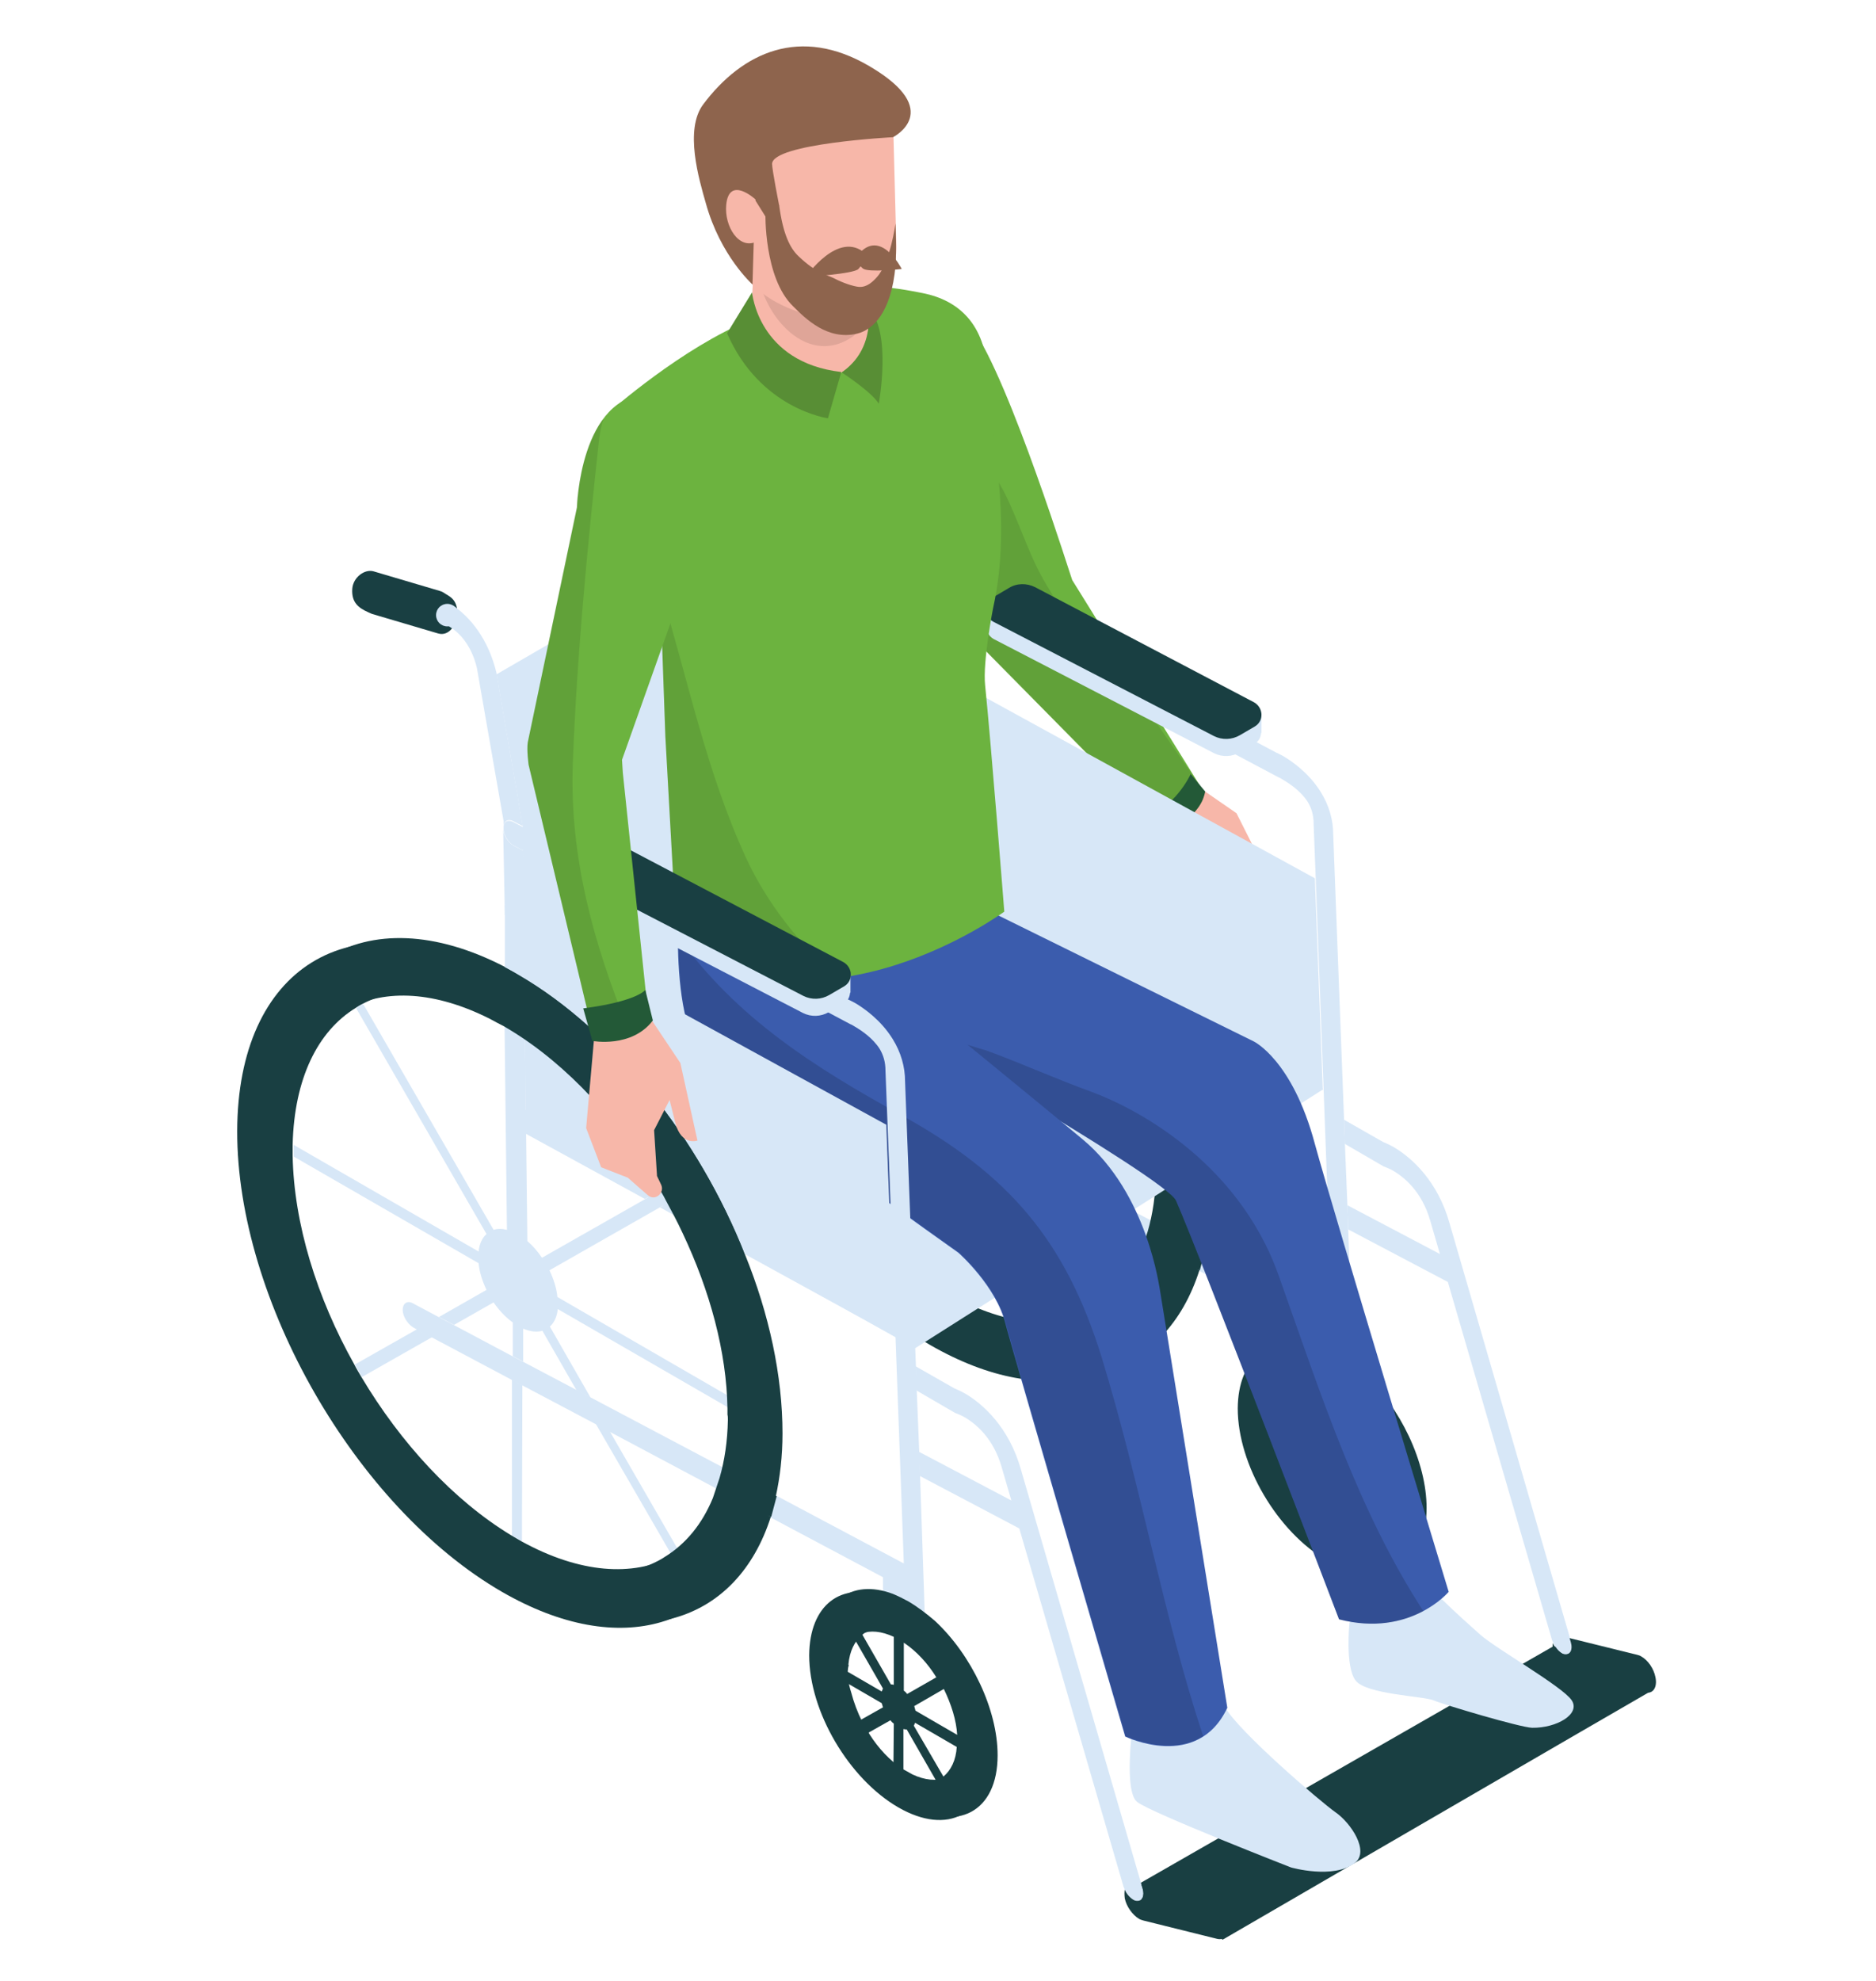 <?xml version="1.0" encoding="utf-8"?>
<!-- Generator: Adobe Illustrator 22.1.0, SVG Export Plug-In . SVG Version: 6.00 Build 0)  -->
<svg version="1.1" id="Layer_1" xmlns="http://www.w3.org/2000/svg" xmlns:xlink="http://www.w3.org/1999/xlink" x="0px" y="0px"
	 viewBox="0 0 450 475" style="enable-background:new 0 0 450 475;" xml:space="preserve">
<style type="text/css">
	.st0{fill:#F7B7A9;}
	.st1{fill:#6CB33F;}
	.st2{opacity:0.1;}
	.st3{fill:#235937;}
	.st4{fill:#193F42;}
	.st5{fill:#D7E7F7;}
	.st6{enable-background:new    ;}
	.st7{fill:#3B5CAD;}
	.st8{opacity:0.15;}
	.st9{fill:#8E644D;}
	.st10{fill:#588E35;}
	.st11{opacity:7.000000e-02;}
</style>
<g>
	<g>
		<g>
			<path class="st0" d="M303.4,208.5l-6.8-13.5l-13.9-9.6l-4.8,5.9c-1.3,3.2,0.4,8.8,2.2,11.7l2.4,3.8l3.9,6l1.7,6.9
				c0,0,1.6,4.3,4.5,1.8l-0.6-5.8l1.6,4.3c0,0-0.3,6.6,4.6,4.9l0.2-1.7c1.8,1.7,3.8,0.1,3.8,0.1s0.4-6.4-2.1-14.3
				C301.9,209.7,303.4,208.5,303.4,208.5z"/>
			<path class="st1" d="M233.2,78.6c-5.4-7.5-28.1-0.2-28.1-0.2c14.6,7.5,23.5,49.4,28.2,74.5l45.6,46.2c0,0,10.4-4.1,9.8-9.3
				l-31.5-50.7C257.1,139.1,242.3,91.3,233.2,78.6z"/>
			<path class="st2" d="M258.1,150.7c-2.6-3.3-5-6.9-7.1-10.5c-0.2-0.4-0.5-0.8-0.7-1.2c-0.1-0.1-0.1-0.2-0.2-0.3c0,0,0-0.1,0-0.1
				c-3.6-6.1-6.9-17.2-10.7-23.2c-0.6-0.6-1.1-1.2-1.7-1.8c-1,0.8-2,1.6-3,2.2c-2.3,1.5-5.2,2.4-8.2,2.9c4.3,15.9,6.9,34.2,6.9,34.2
				l45.6,46.2c0,0,10.4-4.1,9.8-9.3l-11.5-16.6C270,166.5,263.8,158.7,258.1,150.7z"/>
		</g>
		<path class="st3" d="M274.6,195.5l3.7,4c0,0,9.3-2.2,10.8-9.7l-3.5-4.2C285.7,185.6,281.4,194.4,274.6,195.5z"/>
	</g>
	<path class="st4" d="M320.8,324.7c-1.3-0.7-2.5-1.3-3.7-1.8c-10.1-3.8-17.7,1.9-17.8,14c0,13.6,9.6,29.7,21.4,36.5
		c11.8,6.8,21.5,1.8,21.5-11.8c0-11-6.3-24.1-15-32.2C325.2,327.6,323,326,320.8,324.7z M331.6,345.2c1.8,3.5,3,7.3,3.2,10.9l0,2.8
		c-0.3,3.3-1.5,5.7-3.3,7.1l-1.7,1c-2.2,0.8-4.9,0.6-7.9-0.8l-2.5-1.4c-3-2-5.7-4.9-7.8-8.2c0,0-1.1-2-1.7-3.1l-0.1,0
		c-1.1-2.2-2-4.6-2.6-6.9c-0.7-2.2-1.2-4.6-0.6-6.7l-0.1,0c0.3-3.3,1.5-5.7,3.3-7.1l0,0c0.4-0.6,1.7-1,1.7-1
		c2.2-0.8,4.9-0.6,7.8,0.8l2.5,1.4c3,2,5.7,4.9,7.8,8.3L331.6,345.2z"/>
	<path class="st4" d="M372.7,394.7l-102.6,58.8l23.2,11.6c0,0,100.4-58.3,102.9-59.7C398.8,404.1,372.7,394.7,372.7,394.7z"/>
	<g>
		<path class="st4" d="M208.5,87.1c-0.3-0.2-0.6-0.3-0.9-0.4L191.7,82c-2.1-0.6-4.9,1.4-5.1,4.2c-0.2,3.1,1.3,4.5,3.8,5.6
			c0.3,0.1,0.6,0.3,0.9,0.4l15.9,4.7c2.8,0.8,4.3-2.5,4.5-3.6c0.3-1.6,0-3.4-0.8-4.4C210.2,88,209.3,87.6,208.5,87.1z"/>
	</g>
	<circle class="st5" cx="209.5" cy="92.5" r="2.7"/>
	<g>
		<g>
			<path class="st5" d="M245.7,282.3l18.4,31.8c0.6-0.3,1.2-0.6,1.7-1L249,284.1L245.7,282.3z"/>
		</g>
		<g>
			<path class="st5" d="M225.5,309.1c0.4,0.2,0.8,0.5,1.2,0.7c0.4,0.2,0.8,0.5,1.2,0.7l0.1-37.5l-2.5-1.3L225.5,309.1z"/>
		</g>
		<g class="st6">
			<g>
				<path class="st5" d="M323.4,294.7l-0.2-5.8l-0.6-14.7l-0.2-5.8l-2.6-68.3c0-3.5-1-7-3-10.2c-2.8-4.5-6.8-7.3-9-8.6
					c-0.8-0.4-1.3-0.7-1.6-0.8l-78.1-41.4l-2.3-1.2c-1.2-0.6-2.2-0.2-2.3,1.1c0,0.2,0,0.3,0,0.9c0.2,1.4,1.2,3,2.5,3.7l2.5,1.3
					l78.2,41.5c0.3,0.1,0.6,0.3,1.1,0.6c1.7,1,4.3,2.8,5.9,5.3c0.9,1.5,1.4,3.2,1.4,5.2l0.5,13l1.9,50.7l2,54.5l-30.3-16.1
					l-10.2-5.4l-34.6-18.3l-3.4-1.8l-12.9-6.8l-2.5-1.3l-14.1-7.5l-3.6-1.9l-6.2-3.3c-1.3-0.7-2.4,0-2.4,1.6c0,1.5,1.1,3.3,2.5,4.2
					l0.9,0.5l3.6,1.9l19.2,10.2l2.5,1.3l17.6,9.3l3.3,1.8l28.2,15l10.5,5.6l26.9,14.3l0,4.9c1.2,0.5,2.5,1,3.7,1.8
					c2.2,1.3,4.4,2.9,6.4,4.8l-0.3-9.2L323.4,294.7z"/>
			</g>
			<polygon class="st4" points="319.8,354.8 319.5,354.3 318.3,352.2 319.5,354.3 			"/>
			<path class="st4" d="M318.4,325.5c-1.3-0.7-2.5-1.3-3.7-1.8c-10.1-3.8-17.7,1.9-17.8,14c0,13.6,9.6,29.7,21.4,36.5
				c11.8,6.8,21.5,1.8,21.5-11.8c0-11-6.3-24.1-15-32.2C322.8,328.4,320.6,326.8,318.4,325.5z M317.1,333.3l0,11.5
				c-0.3-0.1-0.5-0.1-0.7-0.1l0.7,1.3l0.6,1l-0.6-1l-0.7-1.3l-7-12.2C311.5,331.7,314.2,331.9,317.1,333.3z M305,329.1l1.8-1
				L305,329.1L305,329.1z M307.6,333.5l7,12.2c-0.1,0.2-0.2,0.4-0.3,0.7l-10-5.8C304.6,337.4,305.7,335,307.6,333.5z M304.3,343.5
				l10,5.8c0.1,0.3,0.2,0.7,0.3,1l-7.1,4C305.7,350.8,304.5,347,304.3,343.5z M317,365.6c-3-2-5.7-4.9-7.8-8.2l7.1-4
				c0.2,0.3,0.5,0.6,0.8,0.8L317,365.6z M316.6,349.2l-0.9-1.5L316.6,349.2l1.7,3l1.2,2.1l0.3,0.5l-0.3-0.5l-1.2-2.1L316.6,349.2z
				 M319.5,367l0-11.5c0.3,0.1,0.5,0.1,0.8,0.1v0l7,12.2C325.2,368.7,322.5,368.4,319.5,367z M328,369l1.9,3.2L328,369z
				 M329.1,366.8l-7.1-12.2c0.1-0.2,0.2-0.4,0.3-0.7l10,5.8C332.1,363,330.9,365.4,329.1,366.8z M332.4,356.9l-10-5.8
				c-0.1-0.4-0.2-0.7-0.3-1.1l7.1-4.1C331,349.5,332.1,353.3,332.4,356.9z M320.3,347c-0.2-0.3-0.5-0.6-0.8-0.8l0-11.5
				c3,2,5.7,4.9,7.8,8.3L320.3,347z"/>
			<g>
				<path class="st4" d="M227.2,174.6c-1.1-0.6-2.1-1.2-3.2-1.8c-33.7-17.5-60.6-1-60.8,38.2c-0.1,40.4,28.4,90.2,63.5,110.5
					c28.6,16.5,52.9,8.5,61-16.9l-10.5-5.6c-2.6,6.3-6.5,11-11.5,14.1c-0.6,0.4-1.1,0.7-1.7,1c-9.4,4.9-22.1,4.1-36.1-3.6
					c-0.4-0.2-0.8-0.5-1.2-0.7c-0.4-0.2-0.8-0.5-1.2-0.7c-13.9-8.4-26.6-22.2-36-38c-0.6-1-1.2-2-1.7-3c-9-16-14.6-33.8-14.8-50
					c0-0.5,0-0.9,0-1.4c0-0.5,0-0.9,0-1.4c0.4-15.8,6-27.1,15.1-32.7c0.6-0.4,1.1-0.7,1.7-1c9-4.7,20.8-4.1,33.9,2.5
					c1.1,0.6,2.2,1.2,3.4,1.8c0.5,0.3,1,0.6,1.5,0.9c13.8,8.4,26.3,22.1,35.7,37.8c0.6,1,1.2,2,1.7,3c1.4,2.6,2.8,5.2,4,7.8
					c6.6,13.9,10.6,28.6,10.8,42.2c0,0.5,0,1,0,1.4c0,0.5,0,0.9,0,1.4c-0.1,5.1-0.8,9.8-2,13.9l10.2,5.4c1-4.6,1.6-9.6,1.6-15.1
					c0-13.8-3.2-28.6-9-42.9C270.6,213.9,250.3,187.9,227.2,174.6z"/>
			</g>
			<g>
				<path class="st5" d="M221.8,102.3c-5.1-21.4-10.1-11.6-11.4-12.3c0.2,0.8,0.3,1.9-0.2,2.8c0,0.1-0.1,0.1-0.1,0.2
					c-0.1,0.9-0.8,1.6-1,2.1c0.1,0,1,0.2,1.1,0.2c2,1.2,5.4,4,6.9,5.8l6.4,32.3l0,5.5c0.2-1.2,1.1-1.7,2.3-1.1l2.3,1.2l-6.3-36.6
					L221.8,102.3z"/>
			</g>
			<g>
				<path class="st5" d="M376.6,392.8l-28.9-99.5c-2.8-10-9-15.7-13.5-18.3c-0.9-0.5-1.8-0.9-2.5-1.2l-9.3-5.3l0.2,5.8l9.3,5.4
					l0.5,0.2c0.2,0.1,0.9,0.3,1.9,0.9c2.5,1.5,6.8,4.9,8.8,12l2.3,7.9L323.2,289l0.2,5.8l23.9,12.6l25,85.9c0.1,0.2,0.2,0.5,0.3,0.7
					c0.5,1,1.2,1.9,2,2.4c0.3,0.2,0.6,0.3,0.9,0.3c1.3,0.1,1.9-1.2,1.4-2.9L376.6,392.8z"/>
			</g>
		</g>
		<g>
			<path class="st4" d="M393.7,397.2c-0.3-0.2-0.6-0.3-1-0.4l-16.2-4l0.3,1c0.5,1.7-0.1,3-1.4,2.9c-0.3,0-0.6-0.1-0.9-0.3
				c-0.8-0.5-1.6-1.4-2-2.4c-0.1,0.6-0.1,1.3,0,2.1c0.4,2,1.9,4,3.4,4.9c0.3,0.2,0.7,0.3,1,0.4l17.7,4.4c1.9,0.5,3-1.2,2.5-3.6
				C396.7,400.1,395.3,398.1,393.7,397.2z"/>
		</g>
		<g>
			<path class="st5" d="M226,143.6C226,143.6,225.9,143.6,226,143.6c-1.3-0.7-2.3-2.3-2.5-3.7l0.4,20.4l4.9,2.7l-0.4-18.1L226,143.6
				z"/>
		</g>
		<g>
			<path class="st5" d="M228.7,186.8l0.3,26l28.5,15.6l6.8-3.9C255,208.9,242.5,195.2,228.7,186.8z"/>
		</g>
		<g>
			<g>
				<path class="st5" d="M187.8,268.1c0.6,1,1.1,2,1.7,3l16.9-9.6l-3.6-1.9L187.8,268.1z"/>
			</g>
			<g>
				<path class="st5" d="M261,230.4l9,5c-1.3-2.6-2.6-5.2-4-7.8L261,230.4z"/>
			</g>
			<g>
				<path class="st5" d="M236.4,251.9c-0.2-2.1-0.9-4.3-1.9-6.4l26.5-15.1l5-2.9c-0.6-1-1.1-2-1.7-3l-6.8,3.9l-24.7,14.1
					c-1-1.5-2.2-2.9-3.5-4l-0.3-25.7l-0.3-26c-0.5-0.3-1-0.6-1.5-0.9c-1.1-0.7-2.3-1.3-3.4-1.8l0.6,51.7c-1.2-0.3-2.3-0.3-3.2,0
					l-31.3-54.2c-0.6,0.3-1.2,0.6-1.7,1l31.3,54.2c-1,0.9-1.7,2.3-1.9,4.2L173,215.3c0,0.5,0,0.9,0,1.4c0,0.5,0,0.9,0,1.4l44.4,25.6
					c0.2,2.1,0.9,4.3,1.9,6.4l-11.4,6.5l3.6,1.9l9.5-5.4c1.3,1.9,2.9,3.6,4.6,4.8l0,8.1l2.5,1.3l0-7.9c1.7,0.7,3.3,0.9,4.6,0.5
					l8.2,14.3l3.4,1.8l-9.8-17.1c1-0.9,1.7-2.3,1.9-4.2l44.5,25.7c0-0.5,0-0.9,0-1.4c0-0.5,0-1,0-1.4L236.4,251.9z"/>
			</g>
		</g>
		<path class="st4" d="M223.6,175.6c-1.1-0.6-2.1-1.2-3.2-1.8c-33.7-17.5-60.6-1-60.8,38.2c-0.1,40.4,28.4,90.2,63.5,110.5
			c28.6,16.5,52.9,8.5,61-16.9l1.3-4.9c1-4.6,1.6-9.6,1.6-15.1c0-13.8-3.3-28.6-9-42.9C267.1,215,246.8,189,223.6,175.6z
			 M277.3,281.4c-0.1,5.1-0.8,9.8-2,13.9l-1.6,4.8c-2.6,6.3-6.5,11-11.5,14.1c-0.6,0.4-1.1,0.7-1.7,1c-9.4,4.9-22.1,4.1-36.1-3.6
			c-0.4-0.2-0.8-0.5-1.2-0.7c-0.4-0.2-0.8-0.5-1.2-0.7c-13.9-8.4-26.6-22.2-36-38c-0.6-1-1.2-2-1.7-3c-9-16-14.6-33.8-14.8-50
			c0-0.5,0-0.9,0-1.4c0-0.5,0-0.9,0-1.4c0.4-15.8,6-27.1,15.1-32.7c0.6-0.4,1.1-0.7,1.7-1c9-4.7,20.8-4.1,33.9,2.5
			c1.1,0.6,2.2,1.2,3.4,1.8c0.5,0.3,1,0.6,1.5,0.9c13.8,8.4,26.3,22.1,35.6,37.8c0.6,1,1.2,2,1.7,3c1.4,2.6,2.8,5.2,4,7.8
			c6.6,13.9,10.6,28.6,10.8,42.2c0,0.5,0,1,0,1.4C277.4,280.5,277.4,280.9,277.3,281.4z"/>
		<polygon class="st4" points="278.3,301.7 287.8,304.6 289.1,299.7 281.2,294.3 		"/>
	</g>
	<polygon class="st5" points="122.3,268.4 219.5,323.3 317.4,261.2 222.3,209.9 	"/>
	<g>
		<path class="st5" d="M228.8,163.1l-5.1-2.8l0.2,51.1c1.1,0.6,93.4,49.9,93.4,49.9l-1.9-50.7L228.8,163.1z"/>
	</g>
	<polygon class="st5" points="218,104.4 119.1,161.7 125.4,198.3 126.2,271.9 224,211.4 223.5,139.9 	"/>
	<g>
		<path class="st5" d="M248.3,144.7c-2-1-4.4-1-6.3,0.2l-3.3,2l-2.1-0.8v3.9c-0.1,1.2,0.5,2.5,1.7,3.2l52.9,27.4
			c2,1,4.3,0.9,6.2-0.2l3.6-2.1c1-0.6,1.4-1.5,1.5-2.5l0.1-0.1V171l-15.3-5.8L248.3,144.7z"/>
		<path class="st4" d="M300.8,168.4l-52.5-27.6c-2-1-4.4-1-6.3,0.2l-3.9,2.3c-2.2,1.4-2.1,4.6,0.2,5.8l52.9,27.4
			c2,1,4.3,0.9,6.2-0.2l3.6-2.1C303.2,172.9,303.1,169.7,300.8,168.4z"/>
	</g>
	<g>
		<path class="st5" d="M355.1,392c-3.7-3.3-16.1-14.2-16.4-17.5l-15,14.6c0,0-1.1,10.6,1.5,13.9c2.6,3.3,16.1,3.7,18.6,4.7
			c2.6,1.1,20.8,6.5,23.7,6.6c5.9,0.1,11.7-3.3,9.5-6.6C374.8,404.4,358.8,395.3,355.1,392z"/>
		<path class="st5" d="M320.4,434.6c-3.7-2.6-23.3-19.4-26.6-25.3c-3.3-5.8-22.1,4.4-22.1,4.4s-2.2,15.9,1.1,18.4
			c3.3,2.6,36.9,15.7,36.9,15.7s10.2,2.9,15.3-1.1C328.6,443.9,324,437.1,320.4,434.6z"/>
		<path class="st7" d="M300.7,249.7l-85.8-42.3l-27.7,2.4l19.2,30.8c0,0,73.3,41.8,75.7,47.3c6.2,14.2,39.1,100.4,39.1,100.4
			c17.1,4.4,26.3-6.6,26.3-6.6s-27.4-90.2-32.1-107.4C310,254.1,300.7,249.7,300.7,249.7z"/>
		<path class="st8" d="M187.2,209.8l11.2,18c-1.3-6.6,0.9-13.8,5.3-19.5L187.2,209.8z"/>
		<path class="st8" d="M261.8,261.8c-8.3-3-16.5-6.7-24.9-9.8c-4.3-1.3-8.6-2.6-12.9-4.1c-2.5-0.7-5.1-1.2-7.7-1.6
			c20.1,11.6,63.9,37.3,65.8,41.6c6.2,14.2,39.1,100.4,39.1,100.4c9,2.3,15.8,0.4,20.2-2c-15.6-24.1-24.3-51.2-34.7-80.5
			C296.7,277.7,271.1,265.2,261.8,261.8z"/>
		<path class="st7" d="M259.7,273.2c-12-10-50.4-41.3-50.4-41.3L190.8,198l-27.4,10.3c0,0-4,35.5,5.8,45.8
			c9.7,10.3,60.7,46.3,60.7,46.3s9.1,8,11.3,17.1c1,4.1,28.7,98.9,28.7,98.9s17.3,8.4,24.5-6.9l-16.2-100.4
			C278.1,309.1,275.4,286.3,259.7,273.2z"/>
		<path class="st8" d="M216.4,267.5c-20.9-11.5-39.8-23.4-53.7-42.9c0,10.8,1.2,23.8,6.6,29.4c9.7,10.3,60.7,46.3,60.7,46.3
			s9.1,8,11.3,17.1c1,4.1,28.7,98.9,28.7,98.9s10.6,5.1,18.6,0c-9.6-29-14.8-59.6-24.3-90.7C255.6,297.4,241.9,281.6,216.4,267.5z"
			/>
		<path class="st1" d="M238.2,145.9c4.8-21.6-0.7-41.6-1.3-56.1c-0.5-12.1-7-17.8-15.5-19.5c-22.9-4.7-28.3,1.1-41.4,6.4
			c-16.5,6.7-33.6,21.9-33.6,21.9l11.5,29.5l1.7,48.5l2.7,48.5c34.9,25.6,78.6-6.5,78.6-6.5s-3.2-40.7-4.6-54.3
			C235.7,158.6,238.2,145.9,238.2,145.9z"/>
		<path class="st2" d="M179.1,206c-9.8-21.1-14.1-43.4-20.8-65l1.3,35.5l2.7,48.5c12.7,9.3,26.5,11,39,9.3
			C191.6,226.8,183.6,215.7,179.1,206z"/>
		<g>
			<path class="st0" d="M181.4,54.5l-1.4,23.3c0.2,7.8,6.8,14,14.6,13.8c7.8-0.2,14-6.8,13.8-14.6l-0.7-23.2L181.4,54.5z"/>
			<path class="st2" d="M181.4,54.5l-0.3,4.9c0.4,1.2,0.6,2.6,0.6,4c0,10.6,11.2,25.2,22.7,17.4c3-2.1,4.1-5.7,3.8-11
				c0,0,0-0.1,0-0.1l-0.5-16L181.4,54.5z"/>
			<path class="st0" d="M173.2,36.5l3,21.9c0.3,11.9,14.8,17.1,21.8,17.9c8.5,0.9,17.4-5.8,17-17.9L214.2,28L173.2,36.5z"/>
			<g>
				<path class="st9" d="M208.6,15.9c-16.6-9.8-30.5-3.4-39.9,9.1c-4.6,6.1-1,18.1,0.6,23.7c3.5,12.7,11.2,19.5,11.2,19.5l0.6-20.3
					l2.5,4l3.3-2.6c0,0-1.7-8.6-1.7-10c0.1-4.9,29-6.4,29-6.4S226.8,26.6,208.6,15.9z"/>
				<path class="st0" d="M174.2,49.1c-0.5,5.2,3.1,10.9,7.3,8.8l-0.3-10.1C181.2,47.8,174.9,42,174.2,49.1z"/>
				<path class="st10" d="M180.4,70.1l-6,9.8c7.9,18.2,24.2,20.4,24.2,20.4l3.2-11.1C181.8,86.9,180.4,70.1,180.4,70.1z"/>
				<path class="st10" d="M201.9,89.3c0,0,7.1,4.6,8.9,7.5c0,0,3.2-17.5-2.5-22.9C208.2,73.9,210.2,83.6,201.9,89.3z"/>
			</g>
		</g>
		<path class="st9" d="M210.3,66.5c-0.9,1-2.3,2.4-4.2,2.3c-1.4-0.1-4-1-5.9-2c-2-1-4.3-1.2-8.7-5.4c-2-1.9-3.7-5.3-4.6-12.2
			l-3.3,1.8c0,0-0.4,15.6,6.6,22.4c3,3,8.3,8.3,15.4,6.6c3.8-0.9,8.2-5.1,9.2-16.2c0.3-3.6,0-10.2,0-10.2S213.6,62.9,210.3,66.5z"/>
		<path class="st9" d="M193.3,66.4c0,0,11.5-0.7,12.6-1.9c1.1-1.2,2.3-3.1,1.7-3.7C201.1,55,193.3,66.4,193.3,66.4z"/>
		<path class="st9" d="M205.9,61c-0.6,0.7-0.2,2.4,1.1,3.4c1.3,1,9.3,0.1,9.3,0.1S211.3,54.6,205.9,61z"/>
	</g>
	<g>
		<g>
			<g>
				<path class="st4" d="M106.4,142.1c-0.3-0.2-0.6-0.3-0.9-0.4L89.6,137c-2.1-0.6-4.9,1.4-5.1,4.2c-0.2,3.1,1.3,4.5,3.8,5.6
					c0.3,0.1,0.6,0.3,0.9,0.4l15.9,4.7c2.8,0.8,4.3-2.5,4.5-3.6c0.3-1.6,0-3.4-0.8-4.4C108.1,143,107.1,142.6,106.4,142.1z"/>
			</g>
			<g>
				<path class="st5" d="M142.9,341.4l18.4,31.8c0.6-0.3,1.2-0.6,1.7-1l-16.8-29.1L142.9,341.4z"/>
			</g>
			<g>
				<path class="st5" d="M122.8,368.2c0.4,0.2,0.8,0.5,1.2,0.7c0.4,0.2,0.8,0.5,1.2,0.7l0.1-37.5l-2.5-1.3L122.8,368.2z"/>
			</g>
			<g class="st6">
				<g>
					<path class="st5" d="M220.7,353.9l-0.2-5.8l-0.6-14.7l-0.2-5.8l-2.6-68.3c0-3.5-1-7-3-10.2c-2.8-4.5-6.8-7.3-9-8.6
						c-0.8-0.4-1.3-0.7-1.6-0.8l-78.1-41.4l-2.3-1.2c-1.2-0.6-2.2-0.2-2.3,1.1c0,0.2,0,0.3,0,0.9c0.2,1.4,1.2,3,2.5,3.7l2.5,1.3
						l78.2,41.5c0.3,0.1,0.6,0.3,1.1,0.6c1.7,1,4.3,2.8,5.9,5.3c0.9,1.5,1.4,3.2,1.4,5.2l0.5,13l1.9,50.7l2,54.5l-30.3-16.1
						l-10.2-5.4l-34.6-18.3l-3.4-1.8l-12.9-6.8l-2.5-1.3l-14.1-7.5l-3.6-1.9l-6.2-3.3c-1.3-0.7-2.4,0-2.4,1.6c0,1.5,1.1,3.3,2.5,4.2
						l0.9,0.5l3.6,1.9l19.2,10.2l2.5,1.3l17.6,9.3l3.3,1.8l28.2,15l10.5,5.6l26.9,14.3l0,4.9c1.2,0.5,2.5,1,3.7,1.8
						c2.2,1.3,4.3,2.9,6.4,4.8l-0.3-9.2L220.7,353.9z"/>
				</g>
				<polygon class="st4" points="217,413.9 216.8,413.4 215.6,411.3 216.8,413.4 				"/>
				<path class="st4" d="M215.6,384.7c-1.3-0.7-2.5-1.3-3.7-1.8c-10.1-3.8-17.7,1.9-17.8,14c0,13.6,9.6,29.7,21.4,36.5
					c11.8,6.8,21.5,1.8,21.5-11.8c0-11-6.3-24.1-15-32.2C220,387.6,217.8,385.9,215.6,384.7z M214.4,392.5l0,11.5
					c-0.3-0.1-0.5-0.1-0.7-0.1l0.7,1.3l0.6,1l-0.6-1l-0.7-1.3l-7-12.2C208.7,390.9,211.4,391.1,214.4,392.5z M204.8,392.7l7,12.2
					c-0.1,0.2-0.2,0.4-0.3,0.7l-10-5.8C201.8,396.5,203,394.1,204.8,392.7z M201.5,402.6l10,5.8c0.1,0.3,0.2,0.7,0.3,1l-7.1,4
					C202.9,410,201.8,406.2,201.5,402.6z M214.3,424.7c-3-2-5.7-4.9-7.8-8.2l7.1-4c0.2,0.3,0.5,0.6,0.8,0.8L214.3,424.7z
					 M213.8,408.3l-0.9-1.5L213.8,408.3l1.7,3l1.2,2.1l0.3,0.5l-0.3-0.5l-1.2-2.1L213.8,408.3z M216.7,426.1l0-11.5
					c0.3,0.1,0.5,0.1,0.8,0.1v0l7,12.2C222.4,427.8,219.7,427.6,216.7,426.1z M226.3,426l-7.1-12.2c0.1-0.2,0.2-0.4,0.3-0.7l10,5.8
					C229.3,422.1,228.1,424.5,226.3,426z M229.6,416l-10-5.8c-0.1-0.4-0.2-0.7-0.3-1.1l7.1-4.1C228.2,408.7,229.4,412.5,229.6,416z
					 M217.6,406.2c-0.2-0.3-0.5-0.6-0.8-0.8l0-11.5c3,2,5.7,4.9,7.8,8.3L217.6,406.2z"/>
				<path class="st4" d="M217.9,384c-1.3-0.7-2.5-1.3-3.7-1.8c-10.1-3.8-17.7,1.9-17.8,14c0,13.6,9.6,29.7,21.4,36.5
					c11.8,6.8,21.5,1.8,21.5-11.8c0-11-6.3-24.1-15-32.2C222.2,386.9,220.1,385.3,217.9,384z M228.6,404.5c1.8,3.5,3,7.3,3.2,10.9
					l0,2.8c-0.3,3.3-1.5,5.7-3.3,7.1l-1.7,1c-2.2,0.8-4.9,0.6-7.9-0.8l-2.5-1.4c-3-2-5.7-4.9-7.8-8.2c0,0-1.1-2-1.7-3.1l-0.1,0
					c-1.1-2.2-2-4.6-2.6-6.9c-0.7-2.2-1.2-4.6-0.6-6.7l-0.1,0c0.3-3.3,1.5-5.7,3.3-7.1l0,0c0.4-0.6,1.7-1,1.7-1
					c2.2-0.8,4.9-0.6,7.8,0.8l2.5,1.4c3,2,5.7,4.9,7.8,8.3L228.6,404.5z"/>
				<g>
					<path class="st4" d="M124.4,233.7c-1.1-0.6-2.1-1.2-3.2-1.8c-33.7-17.5-60.6-1-60.8,38.2c-0.1,40.4,28.4,90.2,63.5,110.5
						c28.6,16.5,52.9,8.5,61-16.9l-10.5-5.6c-2.6,6.3-6.5,11-11.5,14.1c-0.6,0.4-1.1,0.7-1.7,1c-9.4,4.9-22.1,4.1-36.1-3.6
						c-0.4-0.2-0.8-0.5-1.2-0.7c-0.4-0.2-0.8-0.5-1.2-0.7c-13.9-8.4-26.6-22.2-36-38c-0.6-1-1.2-2-1.7-3c-9-16-14.5-33.8-14.8-50
						c0-0.5,0-0.9,0-1.4c0-0.5,0-0.9,0-1.4c0.4-15.8,6-27.1,15.1-32.7c0.6-0.4,1.1-0.7,1.7-1c9-4.7,20.8-4.1,33.9,2.5
						c1.1,0.6,2.2,1.2,3.4,1.8c0.5,0.3,1,0.6,1.5,0.9c13.8,8.4,26.3,22.1,35.6,37.8c0.6,1,1.2,2,1.7,3c1.4,2.6,2.8,5.2,4,7.8
						c6.6,13.9,10.6,28.6,10.8,42.2c0,0.5,0,1,0,1.4c0,0.5,0,0.9,0,1.4c-0.1,5.1-0.8,9.8-2,13.9l10.2,5.4c1-4.6,1.6-9.6,1.6-15.1
						c0-13.8-3.2-28.6-9-42.9C167.8,273.1,147.5,247.1,124.4,233.7z"/>
				</g>
				<g>
					<path class="st5" d="M119.1,161.4c-2-8.4-6.5-13.5-10.3-16.1c0.3,1.6-0.4,3.3-1.1,4.9c2.1,1.2,5.3,4.1,6.7,10l6.4,36.7l0,1.1
						c0.2-1.2,1.1-1.7,2.3-1.1l2.3,1.2l-6.3-36.6L119.1,161.4z"/>
				</g>
				<g>
					<path class="st5" d="M273.8,451.9l-28.9-99.5c-2.8-10-9-15.7-13.5-18.3c-0.9-0.5-1.8-0.9-2.5-1.2l-9.3-5.3l0.2,5.8l9.3,5.4
						l0.5,0.2c0.2,0.1,0.9,0.3,1.9,0.9c2.5,1.5,6.8,4.9,8.8,12l2.3,7.9l-22.2-11.7l0.2,5.8l23.9,12.6l25,85.9
						c0.1,0.2,0.2,0.5,0.3,0.7c0.5,1,1.2,1.9,2,2.4c0.3,0.2,0.6,0.3,0.9,0.3c1.3,0.1,1.9-1.2,1.4-2.9L273.8,451.9z"/>
				</g>
			</g>
			<g>
				<path class="st4" d="M291,456.3c-0.3-0.2-0.6-0.3-1-0.4l-16.2-4l0.3,1c0.5,1.7-0.1,3-1.4,2.9c-0.3,0-0.6-0.1-0.9-0.3
					c-0.8-0.5-1.6-1.4-2-2.4c-0.1,0.6-0.1,1.3,0,2.1c0.4,2,1.9,4,3.4,4.9c0.3,0.2,0.7,0.3,1,0.4l17.7,4.4c1.9,0.5,3-1.2,2.5-3.6
					C294,459.2,292.5,457.2,291,456.3z"/>
			</g>
			<g>
				<path class="st5" d="M123.2,202.8c0,0-0.1-0.1-0.1-0.1c-1.2-0.7-2.2-2.2-2.4-3.7l0.4,20.4l4.9,2.7l-0.4-18.1L123.2,202.8z"/>
			</g>
			<g>
				<path class="st5" d="M125.9,245.9l0.3,26l28.5,15.6l6.8-3.9C152.2,268,139.7,254.3,125.9,245.9z"/>
			</g>
			<g>
				<g>
					<path class="st5" d="M85.1,327.2c0.6,1,1.1,2,1.7,3l16.9-9.6l-3.6-1.9L85.1,327.2z"/>
				</g>
				<g>
					<path class="st5" d="M158.3,289.5l9,5c-1.3-2.6-2.6-5.2-4-7.8L158.3,289.5z"/>
				</g>
				<g>
					<path class="st5" d="M133.7,311c-0.2-2.1-0.9-4.3-1.9-6.4l26.5-15.1l5-2.9c-0.6-1-1.1-2-1.7-3l-6.8,3.9L130,301.6
						c-1-1.5-2.2-2.9-3.5-4l-0.3-25.7l-0.3-26c-0.5-0.3-1-0.6-1.5-0.9c-1.1-0.7-2.3-1.3-3.4-1.8l0.6,51.7c-1.2-0.3-2.3-0.3-3.2,0
						l-31.3-54.2c-0.6,0.3-1.2,0.6-1.7,1l31.3,54.2c-1,0.9-1.7,2.3-1.9,4.2l-44.4-25.6c0,0.5,0,0.9,0,1.4c0,0.5,0,0.9,0,1.4
						l44.4,25.6c0.2,2.1,0.9,4.3,1.9,6.4l-11.4,6.5l3.6,1.9l9.5-5.4c1.3,1.9,2.9,3.6,4.6,4.8l0,8.1l2.5,1.3l0-7.9
						c1.7,0.7,3.3,0.9,4.6,0.5l8.2,14.3l3.4,1.8l-9.8-17.1c1-0.9,1.7-2.3,1.9-4.2l44.5,25.7c0-0.5,0-0.9,0-1.4c0-0.5,0-1,0-1.4
						L133.7,311z"/>
				</g>
				<g>
					<path class="st5" d="M126,222.2l-4.9-5.1l0,14.8c1.1,0.6,2.1,1.1,3.2,1.8c23.2,13.4,43.4,39.4,54.5,67.1l35.7,19.6l-1.9-50.7
						L126,222.2z"/>
				</g>
			</g>
			<path class="st4" d="M120.9,234.8c-1.1-0.6-2.1-1.2-3.2-1.8C84,215.5,57,232,56.9,271.2c-0.1,40.4,28.4,90.2,63.5,110.5
				c28.6,16.5,52.9,8.5,61-16.9l1.3-4.9c1-4.6,1.6-9.6,1.6-15.1c0-13.8-3.3-28.6-9-42.9C164.3,274.1,144,248.1,120.9,234.8z
				 M174.6,340.5c-0.1,5.1-0.8,9.8-2,13.9l-1.6,4.8c-2.6,6.3-6.5,11-11.5,14.1c-0.6,0.4-1.1,0.7-1.7,1c-9.4,4.9-22.1,4.1-36.1-3.6
				c-0.4-0.2-0.8-0.5-1.2-0.7c-0.4-0.2-0.8-0.5-1.2-0.7c-13.9-8.4-26.6-22.2-36-38c-0.6-1-1.2-2-1.7-3c-9-16-14.6-33.8-14.8-50
				c0-0.5,0-0.9,0-1.4c0-0.5,0-0.9,0-1.4c0.4-15.8,6-27.1,15.1-32.7c0.6-0.4,1.1-0.7,1.7-1c9-4.7,20.8-4.1,33.9,2.5
				c1.1,0.6,2.2,1.2,3.4,1.8c0.5,0.3,1,0.6,1.5,0.9c13.8,8.4,26.3,22.1,35.6,37.8c0.6,1,1.2,2,1.7,3c1.4,2.6,2.8,5.2,4,7.8
				c6.6,13.9,10.6,28.6,10.8,42.2c0,0.5,0,1,0,1.4C174.6,339.6,174.6,340.1,174.6,340.5z"/>
			<polygon class="st4" points="175.5,360.8 185,363.7 186.3,358.8 178.4,353.5 			"/>
		</g>
		<g>
			<path class="st5" d="M149.7,207c-2-1-4.4-1-6.3,0.2l-3.3,2l-2.1-0.8v3.9c-0.1,1.2,0.5,2.5,1.7,3.2l52.9,27.4c2,1,4.3,0.9,6.2-0.2
				l3.6-2.1c1-0.6,1.4-1.5,1.5-2.5l0.1-0.1v-4.6l-15.3-5.8L149.7,207z"/>
			<path class="st4" d="M202.3,230.7l-52.5-27.6c-2-1-4.4-1-6.3,0.2l-3.9,2.3c-2.2,1.4-2.1,4.6,0.2,5.8l52.9,27.4
				c2,1,4.3,0.9,6.2-0.2l3.6-2.1C204.7,235.2,204.6,232,202.3,230.7z"/>
		</g>
	</g>
	<path class="st11" d="M151.6,139.1l-4.1,23.1c-2.4,6.6-4.5,12.5-5.1,14.5c-0.3,19.5,0.3,41.5,0,61c1.5-0.6,3.2-1.4,5.3-2.6
		l0.2-58.4l6.6-33.9l-4.7-12.9L151.6,139.1z"/>
	<g>
		<g>
			<path class="st0" d="M154.9,242.5l-12.3,5.4l-2,22.6l3.6,9.4l6.4,2.5c0,0,4.3,3.8,4.8,4.2c1.7,1.5,4.1-0.5,3.2-2.5l-1-2.1
				l-0.7-11l3.7-7.2l0-0.1l1.4,5.6c1.5,5.6,5.3,4.2,5.3,4.2l-4.1-18.6L154.9,242.5z"/>
		</g>
		<path class="st1" d="M155.8,94.5c-16.7,0.2-17.4,27.2-17.4,27.2L126.6,178c-0.3,1.8,0.2,5.4,0.2,5.4l15.7,65.6
			c0,0,2.9,2.9,12.9-6.4l-6-57.3l-0.2-3.1l19.7-55.5C168.9,126.5,168.1,94.3,155.8,94.5z"/>
		<path class="st2" d="M137.4,183.1c1-26.2,3.5-51.8,6.3-77.7c0.2-1.8,0.6-3.4,1-5c-6,8-6.4,21.3-6.4,21.3L126.6,178
			c-0.3,1.8,0.2,5.4,0.2,5.4l15.7,65.6c0,0,1.9,1.9,8.1-2.5C142.4,226.2,136.6,205.6,137.4,183.1z"/>
		<path class="st3" d="M139.9,241.8l2.2,7.8c0,0,9.4,1.8,14.5-4.9l-1.8-7.3C154.7,237.4,152.9,240.1,139.9,241.8z"/>
	</g>
	<path class="st5" d="M107.3,144.8c-1.5,0-2.7,1.2-2.7,2.7s1.2,2.7,2.7,2.7c1.5,0,2.7-1.2,2.7-2.7S108.8,144.8,107.3,144.8z"/>
</g>
</svg>
